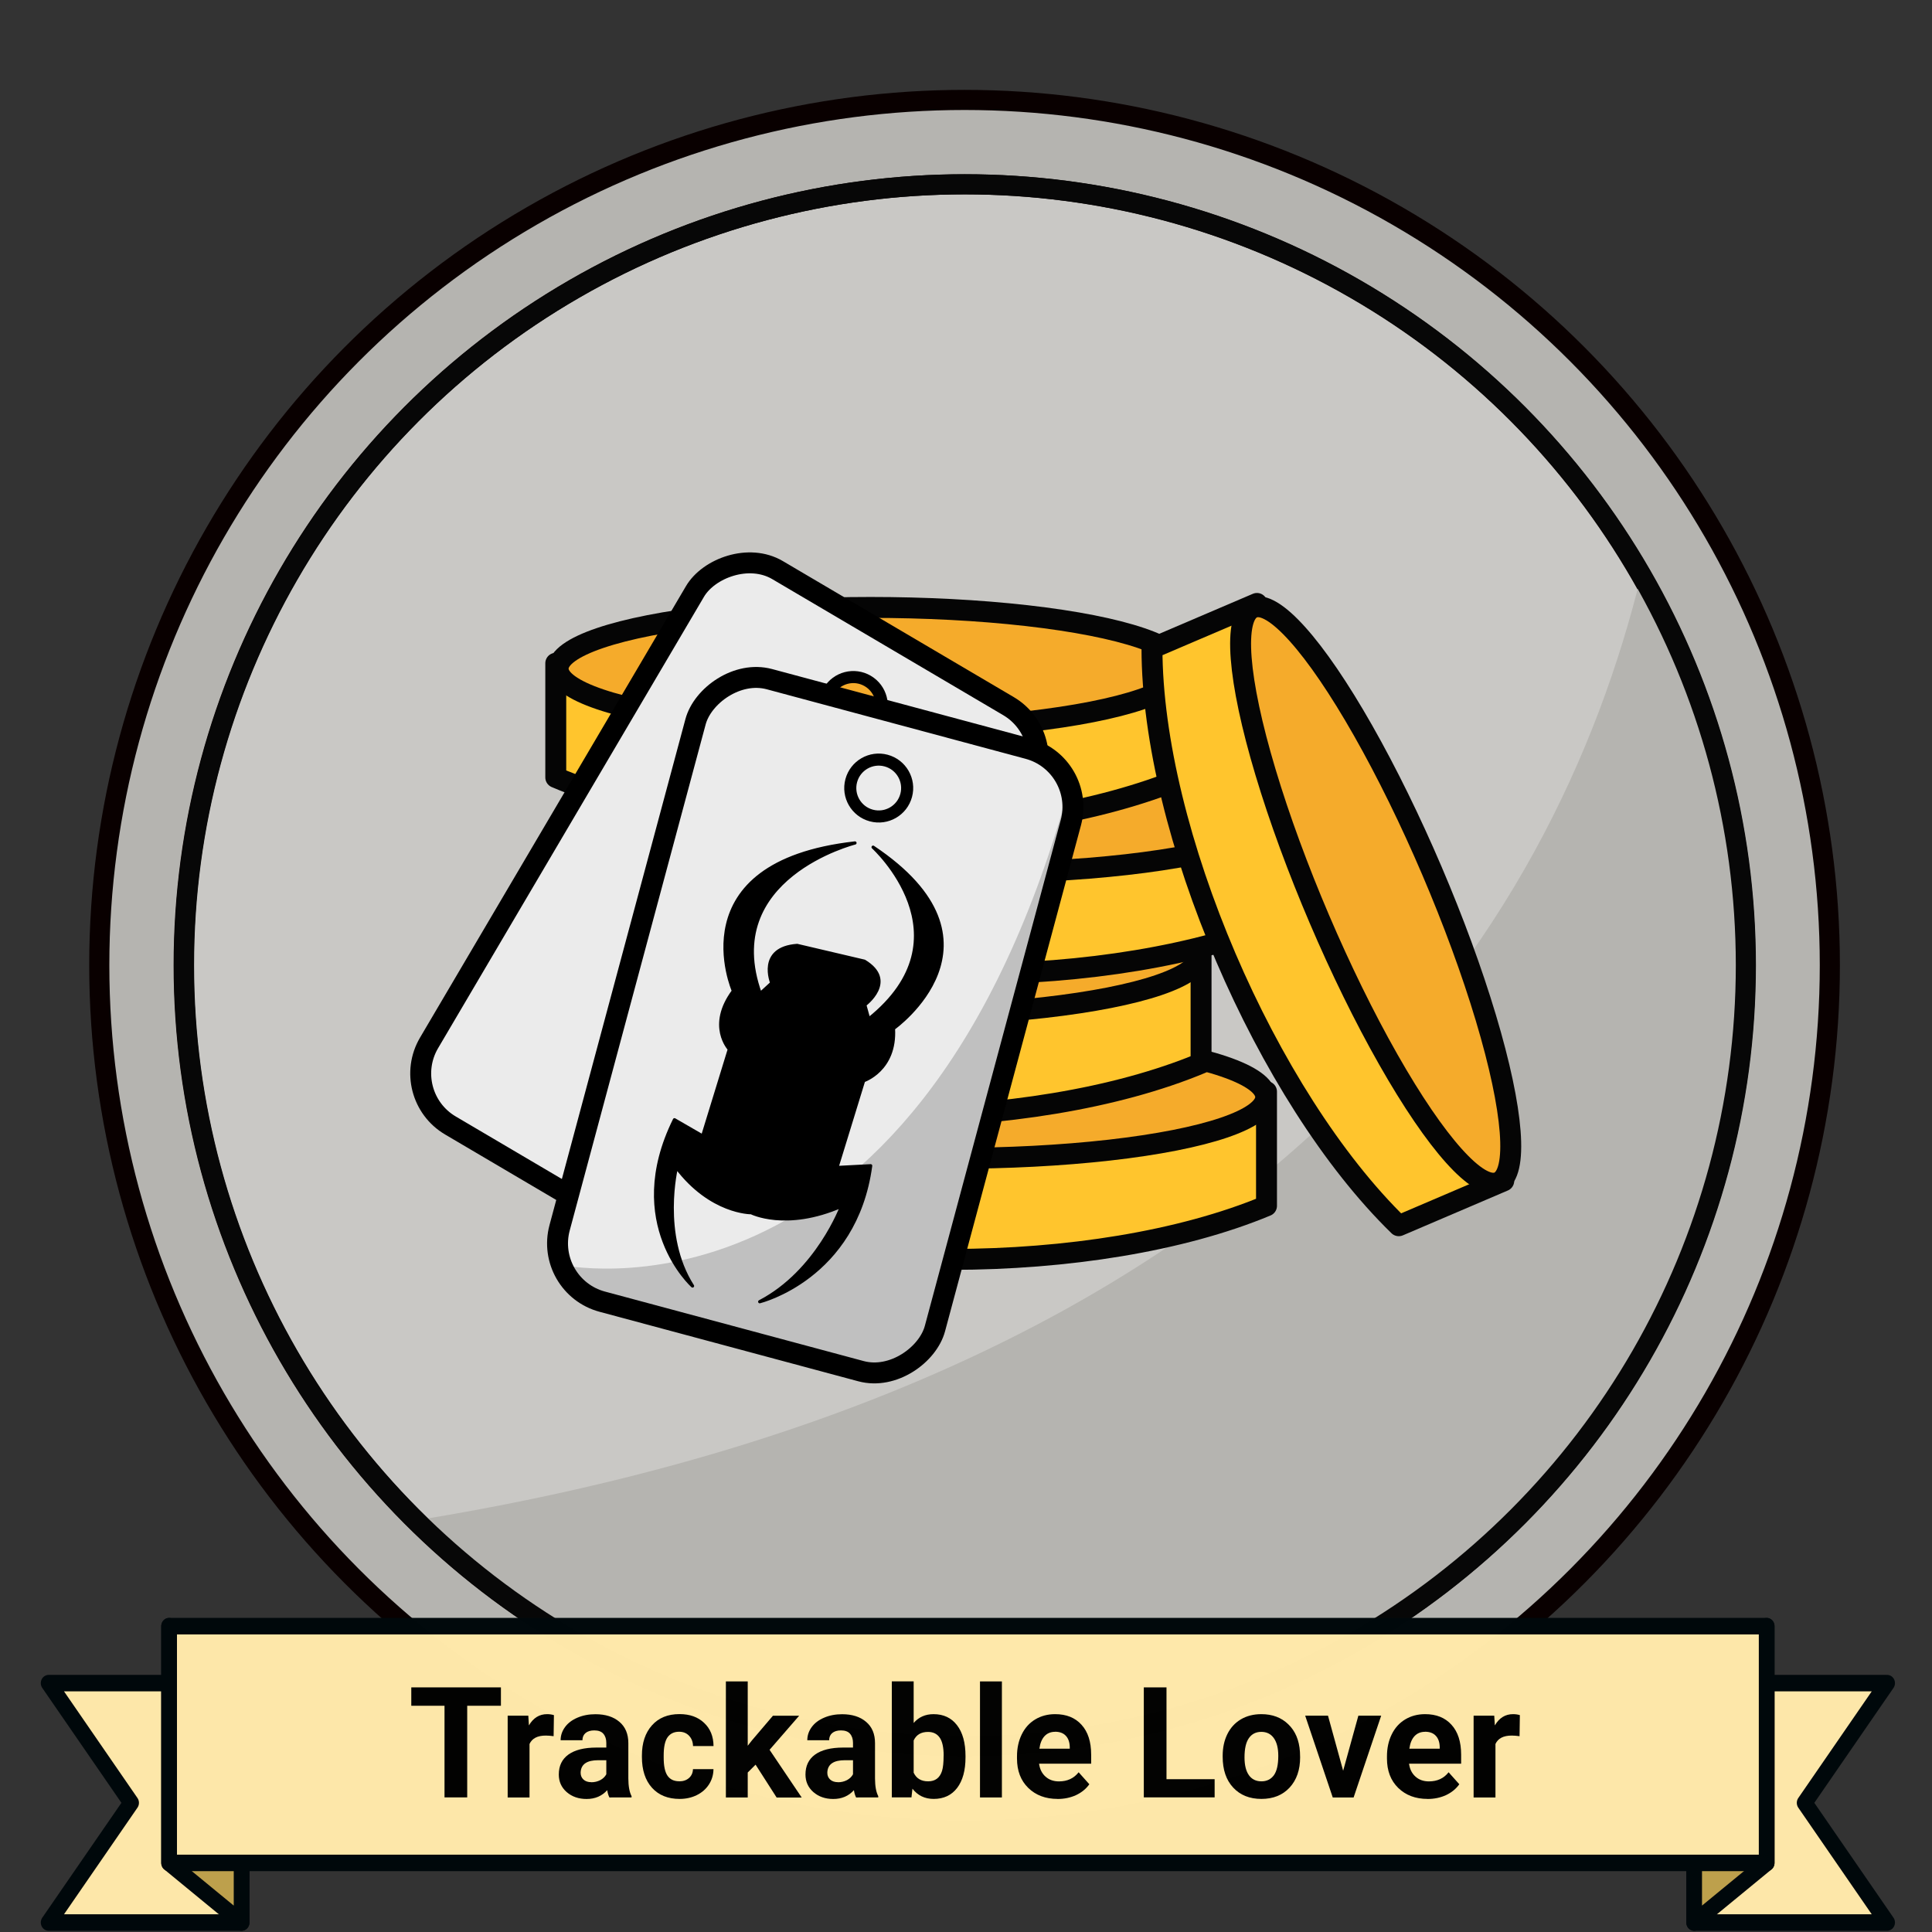 <?xml version="1.0" encoding="UTF-8" standalone="no"?>
<svg xmlns:osb="http://www.openswatchbook.org/uri/2009/osb" xmlns:dc="http://purl.org/dc/elements/1.1/" xmlns:cc="http://creativecommons.org/ns#" xmlns:rdf="http://www.w3.org/1999/02/22-rdf-syntax-ns#" xmlns:svg="http://www.w3.org/2000/svg" xmlns="http://www.w3.org/2000/svg" xmlns:xlink="http://www.w3.org/1999/xlink" xmlns:sodipodi="http://sodipodi.sourceforge.net/DTD/sodipodi-0.dtd" xmlns:inkscape="http://www.inkscape.org/namespaces/inkscape" width="120" height="120" viewBox="0 0 31.75 31.75" version="4.1.4" id="BadgeGen" inkscape:version="1.0.1 (3bc2e813f5, 2020-09-07)" sodipodi:docname="BadgeGen_v4.2.svg" style="enable-background:new" inkscape:export-filename="D:\Graphics\BadgesPGC\GPSMaze_NoL_v4.1.4.png" inkscape:export-xdpi="96" inkscape:export-ydpi="96">
  <rect x="0" y="0" width="31.75" height="31.75" fill="#333333" stroke="none"/>
  <title id="doctitle">BadgeGen_v4.2</title>
  <defs id="defs31018">
    <linearGradient inkscape:collect="always" id="linearGradient8847">
      <stop style="stop-color:#7a7a7a;stop-opacity:1" offset="0" id="stop8843"/>
      <stop style="stop-color:#ffffff;stop-opacity:1" offset="1" id="stop8845"/>
    </linearGradient>
    <marker inkscape:stockid="DotS" orient="auto" refY="0" refX="0" id="DotS" style="overflow:visible" inkscape:isstock="true">
      <path id="path6587" d="m -2.5,-1 c 0,2.76 -2.24,5 -5,5 -2.76,0 -5,-2.24 -5,-5 0,-2.76 2.24,-5 5,-5 2.76,0 5,2.24 5,5 z" style="fill:#ebe7e4;fill-opacity:1;fill-rule:evenodd;stroke:#705e43;stroke-width:1pt;stroke-opacity:1" transform="matrix(0.2,0,0,0.2,1.48,0.2)" inkscape:connector-curvature="0"/>
    </marker>
    <marker inkscape:stockid="Arrow2Lend" orient="auto" refY="0" refX="0" id="Arrow2Lend" style="overflow:visible" inkscape:isstock="true">
      <path id="path6541" style="fill:#000000;fill-opacity:1;fill-rule:evenodd;stroke:#000000;stroke-width:0.625;stroke-linejoin:round;stroke-opacity:1" d="M 8.719,4.034 -2.207,0.016 8.719,-4.002 c -1.745,2.372 -1.735,5.617 -6e-7,8.035 z" transform="matrix(-1.1,0,0,-1.1,-1.1,0)" inkscape:connector-curvature="0"/>
    </marker>
    <marker inkscape:stockid="Arrow1Lend" orient="auto" refY="0" refX="0" id="Arrow1Lend" style="overflow:visible" inkscape:isstock="true">
      <path id="path6523" d="M 0,0 5,-5 -12.5,0 5,5 Z" style="fill:#000000;fill-opacity:1;fill-rule:evenodd;stroke:#000000;stroke-width:1pt;stroke-opacity:1" transform="matrix(-0.8,0,0,-0.8,-10,0)" inkscape:connector-curvature="0"/>
    </marker>
    <marker inkscape:isstock="true" style="overflow:visible" id="marker6488" refX="0" refY="0" orient="auto" inkscape:stockid="Arrow2Send">
      <path transform="matrix(-0.3,0,0,-0.3,0.69,0)" d="M 8.719,4.034 -2.207,0.016 8.719,-4.002 c -1.745,2.372 -1.735,5.617 -6e-7,8.035 z" style="fill:#000000;fill-opacity:1;fill-rule:evenodd;stroke:#000000;stroke-width:0.625;stroke-linejoin:round;stroke-opacity:1" id="path6486" inkscape:connector-curvature="0"/>
    </marker>
    <linearGradient inkscape:collect="always" id="linearGradient2122">
      <stop style="stop-color:#648990;stop-opacity:1" offset="0" id="stop2118"/>
      <stop style="stop-color:#a3c7cd;stop-opacity:1" offset="1" id="stop2120"/>
    </linearGradient>
    <path style="fill:none;stroke:none;stroke-width:0.168;stroke-linecap:butt;stroke-linejoin:miter;stroke-miterlimit:4;stroke-dasharray:none;stroke-opacity:1" d="m -113.657,-389.316 c 0,0 26.398,-10.465 54.26,-0.098" id="path3194-0-2-59" inkscape:connector-curvature="0" sodipodi:nodetypes="cc" inkscape:export-xdpi="96" inkscape:export-ydpi="96"/>
    <path style="fill:none;stroke:none;stroke-width:0.168;stroke-linecap:butt;stroke-linejoin:miter;stroke-miterlimit:4;stroke-dasharray:none;stroke-opacity:1" d="m -113.657,-389.316 c 0,0 26.398,-10.465 54.26,-0.098" id="path3194-0-2-59-4" inkscape:connector-curvature="0" sodipodi:nodetypes="cc" inkscape:export-xdpi="96" inkscape:export-ydpi="96"/>
    <linearGradient id="linearGradient1346" osb:paint="gradient">
      <stop style="stop-color:#ffffff;stop-opacity:1" offset="0" id="stop1342"/>
      <stop style="stop-color:#d6d6d6;stop-opacity:1" offset="1" id="stop1344"/>
    </linearGradient>
    <linearGradient id="linearGradient829" osb:paint="gradient">
      <stop style="stop-color:#fdd573;stop-opacity:1" offset="0" id="stop825"/>
      <stop style="stop-color:#fbc231;stop-opacity:1" offset="1" id="stop827"/>
    </linearGradient>
    <linearGradient osb:paint="gradient" id="linearGradient925">
      <stop id="stop921" offset="0" style="stop-color:#f7f7f7;stop-opacity:1"/>
      <stop id="stop923" offset="1" style="stop-color:#a9a9a9;stop-opacity:1"/>
    </linearGradient>
    <linearGradient id="linearGradient1397" osb:paint="gradient">
      <stop style="stop-color:#e19b7f;stop-opacity:1" offset="0" id="stop1393"/>
      <stop style="stop-color:#c16d44;stop-opacity:1" offset="1" id="stop1395"/>
    </linearGradient>
    <linearGradient inkscape:collect="always" xlink:href="#linearGradient2122" id="linearGradient2124" x1="18.264" y1="228.881" x2="43.682" y2="235.985" gradientUnits="userSpaceOnUse"/>
    <marker inkscape:stockid="Arrow2Send" orient="auto" refY="0" refX="0" id="Arrow2Send-3" style="overflow:visible" inkscape:isstock="true">
      <path inkscape:connector-curvature="0" id="path2562-0" style="fill:#000000;fill-opacity:1;fill-rule:evenodd;stroke:#000000;stroke-width:0.625;stroke-linejoin:round;stroke-opacity:1" d="M 8.719,4.034 -2.207,0.016 8.719,-4.002 c -1.745,2.372 -1.735,5.617 -6e-7,8.035 z" transform="matrix(-0.3,0,0,-0.3,0.69,0)"/>
    </marker>
    <linearGradient inkscape:collect="always" xlink:href="#linearGradient8847" id="linearGradient8849" x1="36.056" y1="258.339" x2="35.173" y2="256.34" gradientUnits="userSpaceOnUse"/>
    <linearGradient inkscape:collect="always" xlink:href="#linearGradient8847" id="linearGradient8857" x1="27.45" y1="258.363" x2="26.603" y2="256.34" gradientUnits="userSpaceOnUse"/>
    <linearGradient inkscape:collect="always" xlink:href="#linearGradient8847" id="linearGradient8859" x1="29.19" y1="258.304" x2="28.331" y2="256.328" gradientUnits="userSpaceOnUse"/>
    <linearGradient inkscape:collect="always" xlink:href="#linearGradient8847" id="linearGradient8861" x1="30.906" y1="258.328" x2="30.047" y2="256.34" gradientUnits="userSpaceOnUse"/>
    <linearGradient inkscape:collect="always" xlink:href="#linearGradient8847" id="linearGradient8863" x1="32.611" y1="258.339" x2="31.752" y2="256.34" gradientUnits="userSpaceOnUse"/>
    <linearGradient inkscape:collect="always" xlink:href="#linearGradient8847" id="linearGradient8865" x1="34.339" y1="258.328" x2="33.469" y2="256.34" gradientUnits="userSpaceOnUse"/>
  </defs>
  <sodipodi:namedview id="base" pagecolor="#ffffff" bordercolor="#666666" borderopacity="1.0" inkscape:pageopacity="0" inkscape:pageshadow="2" inkscape:zoom="0.70710678" inkscape:cx="-715.00021" inkscape:cy="253.11541" inkscape:document-units="px" inkscape:current-layer="layer-TheRuggedCacher" showgrid="false" showborder="true" units="px" inkscape:window-width="1920" inkscape:window-height="1017" inkscape:window-x="1912" inkscape:window-y="592" inkscape:window-maximized="1" inkscape:snap-global="false" fit-margin-top="0" fit-margin-left="0" fit-margin-right="0" fit-margin-bottom="0" showguides="false" inkscape:showpageshadow="false" inkscape:document-rotation="0"/>
  <g inkscape:label="layer-BadgeBase" inkscape:groupmode="layer" id="layer-BadgeBase" style="display:inline" transform="translate(-16.356,-249.181)">
    
    
    
    
    
    
    <g inkscape:groupmode="layer" id="layer-silver" inkscape:label="layer-Silver" style="">
      <g transform="matrix(0.57,0,0,0.57,-37.669,210.233)" id="base-Silver" style="display:inline;stroke:#090000;stroke-width:0.696;stroke-miterlimit:4;stroke-dasharray:none;stroke-opacity:1" inkscape:label="base-Silver" inkscape:groupmode="layer">
        <circle r="24.947" cy="96.158" cx="122.59" id="path815-1-4-7-7" style="opacity:1;fill:#b5b4b0;fill-opacity:1;fill-rule:evenodd;stroke:#090000;stroke-width:0.58;stroke-linecap:round;stroke-linejoin:bevel;stroke-miterlimit:4;stroke-dasharray:none;stroke-dashoffset:0;stroke-opacity:1;paint-order:markers fill stroke"/>
        <circle r="22.514" cy="96.158" cx="122.59" id="path815-7-3-4" style="opacity:1;fill:#c9c8c5;fill-opacity:1;fill-rule:evenodd;stroke:#090000;stroke-width:0.58;stroke-linecap:round;stroke-linejoin:bevel;stroke-miterlimit:4;stroke-dasharray:none;stroke-dashoffset:0;stroke-opacity:1;paint-order:markers fill stroke"/>
        <path style="display:inline;opacity:1;fill:#b5b4b0;fill-opacity:1;fill-rule:evenodd;stroke:none;stroke-width:0.58;stroke-linecap:round;stroke-linejoin:bevel;stroke-miterlimit:4;stroke-dasharray:none;stroke-dashoffset:0;stroke-opacity:1;paint-order:markers fill stroke;enable-background:new" d="m 142.099,84.901 c 6.217,10.769 2.746,24.934 -8.241,30.756 -10.03,5.315 -19.206,3.266 -27.146,-3.483 24.854,-4.013 32.903,-17.113 35.387,-27.273 z" id="path815-7-4-0-0-1-06" inkscape:connector-curvature="0" sodipodi:nodetypes="cscc"/>
        <circle r="22.515" cy="96.158" cx="122.601" id="path815-7-4-0-0-3" style="display:inline;opacity:1;fill:none;fill-opacity:1;fill-rule:evenodd;stroke:#070707;stroke-width:0.58;stroke-linecap:round;stroke-linejoin:bevel;stroke-miterlimit:4;stroke-dasharray:none;stroke-dashoffset:0;stroke-opacity:1;paint-order:markers fill stroke;enable-background:new"/>
      </g>
    </g>
    
    
  </g>
  <g inkscape:groupmode="layer" id="layer-icons" inkscape:label="layer-icons" style="display:inline" transform="translate(-16.356,-249.181)">
    
    
    
    
    
    
    
    <g inkscape:groupmode="layer" id="layer-TheTrackableLover" inkscape:label="layer-TheTrackableLover" style="">
      <g style="display:inline;stroke:#565656;stroke-linejoin:round;stroke-opacity:1;paint-order:normal" id="icon-TheTrackableLover" transform="matrix(1.126,0,0,1.126,-6.926,-32.986)">
        <g transform="matrix(0.264,0,0,0.264,17.694,141.151)" id="icon-TheCoinCollector-4" style="display:inline;stroke:#050505;stroke-width:1.157;stroke-linecap:round;stroke-linejoin:round;stroke-miterlimit:4;stroke-dasharray:none;stroke-opacity:1;paint-order:normal">
          <g id="g2419-8" style="stroke:#050505;stroke-width:1.157;stroke-linecap:round;stroke-linejoin:round;stroke-miterlimit:4;stroke-dasharray:none;stroke-opacity:1;paint-order:normal">
            <path sodipodi:nodetypes="ccccc" inkscape:connector-curvature="0" id="rect2414-92" d="m 46.599,474.901 h 34.716 v 6.311 c -9.435,3.934 -25.414,3.965 -34.716,0 z" style="opacity:1;fill:#ffc52d;fill-opacity:1;fill-rule:evenodd;stroke:#050505;stroke-width:1.157;stroke-linecap:round;stroke-linejoin:round;stroke-miterlimit:4;stroke-dasharray:none;stroke-opacity:1;paint-order:normal"/>
            <ellipse ry="3.386" rx="17.27" cy="475.2" cx="64" id="path2301-3-1-8-1" style="opacity:1;fill:#f5ab2b;fill-opacity:1;fill-rule:evenodd;stroke:#050505;stroke-width:1.157;stroke-linecap:round;stroke-linejoin:round;stroke-miterlimit:4;stroke-dasharray:none;stroke-opacity:1;paint-order:normal"/>
          </g>
          <g transform="translate(-3.618,-7.88)" id="g2419-9-7" style="stroke:#050505;stroke-width:1.157;stroke-linecap:round;stroke-linejoin:round;stroke-miterlimit:4;stroke-dasharray:none;stroke-opacity:1;paint-order:normal">
            <path sodipodi:nodetypes="ccccc" inkscape:connector-curvature="0" id="rect2414-9-9" d="m 46.599,474.901 h 34.716 v 6.311 c -9.435,3.934 -25.414,3.965 -34.716,0 z" style="opacity:1;fill:#ffc52d;fill-opacity:1;fill-rule:evenodd;stroke:#050505;stroke-width:1.157;stroke-linecap:round;stroke-linejoin:round;stroke-miterlimit:4;stroke-dasharray:none;stroke-opacity:1;paint-order:normal"/>
            <ellipse ry="3.386" rx="17.27" cy="475.2" cx="64" id="path2301-3-1-8-9-5" style="opacity:1;fill:#f5ab2b;fill-opacity:1;fill-rule:evenodd;stroke:#050505;stroke-width:1.157;stroke-linecap:round;stroke-linejoin:round;stroke-miterlimit:4;stroke-dasharray:none;stroke-opacity:1;paint-order:normal"/>
          </g>
          <g transform="translate(0.932,-15.782)" id="g2419-1-6" style="stroke:#050505;stroke-width:1.157;stroke-linecap:round;stroke-linejoin:round;stroke-miterlimit:4;stroke-dasharray:none;stroke-opacity:1;paint-order:normal">
            <path sodipodi:nodetypes="ccccc" inkscape:connector-curvature="0" id="rect2414-2-6" d="m 46.599,474.901 h 34.716 v 6.311 c -9.435,3.934 -25.414,3.965 -34.716,0 z" style="opacity:1;fill:#ffc52d;fill-opacity:1;fill-rule:evenodd;stroke:#050505;stroke-width:1.157;stroke-linecap:round;stroke-linejoin:round;stroke-miterlimit:4;stroke-dasharray:none;stroke-opacity:1;paint-order:normal"/>
            <ellipse ry="3.386" rx="17.27" cy="475.2" cx="64" id="path2301-3-1-8-4-9" style="opacity:1;fill:#f5ab2b;fill-opacity:1;fill-rule:evenodd;stroke:#050505;stroke-width:1.157;stroke-linecap:round;stroke-linejoin:round;stroke-miterlimit:4;stroke-dasharray:none;stroke-opacity:1;paint-order:normal"/>
          </g>
          <g transform="translate(-4.576,-23.683)" id="g2419-2-3" style="stroke:#050505;stroke-width:1.157;stroke-linecap:round;stroke-linejoin:round;stroke-miterlimit:4;stroke-dasharray:none;stroke-opacity:1;paint-order:normal">
            <path sodipodi:nodetypes="ccccc" inkscape:connector-curvature="0" id="rect2414-0-2" d="m 46.599,474.901 h 34.716 v 6.311 c -9.435,3.934 -25.414,3.965 -34.716,0 z" style="opacity:1;fill:#ffc52d;fill-opacity:1;fill-rule:evenodd;stroke:#050505;stroke-width:1.157;stroke-linecap:round;stroke-linejoin:round;stroke-miterlimit:4;stroke-dasharray:none;stroke-opacity:1;paint-order:normal"/>
            <ellipse ry="3.386" rx="17.27" cy="475.2" cx="64" id="path2301-3-1-8-8-0" style="opacity:1;fill:#f5ab2b;fill-opacity:1;fill-rule:evenodd;stroke:#050505;stroke-width:1.157;stroke-linecap:round;stroke-linejoin:round;stroke-miterlimit:4;stroke-dasharray:none;stroke-opacity:1;paint-order:normal"/>
          </g>
          <g transform="rotate(66.858,84.137,487.301)" id="g2419-4-4" style="stroke:#050505;stroke-width:1.157;stroke-linecap:round;stroke-linejoin:round;stroke-miterlimit:4;stroke-dasharray:none;stroke-opacity:1;paint-order:normal">
            <path sodipodi:nodetypes="ccccc" inkscape:connector-curvature="0" id="rect2414-8-3" d="m 46.599,474.901 h 34.716 v 6.311 c -9.435,3.934 -25.414,3.965 -34.716,0 z" style="opacity:1;fill:#ffc52d;fill-opacity:1;fill-rule:evenodd;stroke:#050505;stroke-width:1.157;stroke-linecap:round;stroke-linejoin:round;stroke-miterlimit:4;stroke-dasharray:none;stroke-opacity:1;paint-order:normal"/>
            <ellipse ry="3.386" rx="17.27" cy="475.2" cx="64" id="path2301-3-1-8-7-7" style="opacity:1;fill:#f5ab2b;fill-opacity:1;fill-rule:evenodd;stroke:#050505;stroke-width:1.157;stroke-linecap:round;stroke-linejoin:round;stroke-miterlimit:4;stroke-dasharray:none;stroke-opacity:1;paint-order:normal"/>
          </g>
        </g>
        <g transform="matrix(-0.367,0,0,0.367,12.837,90.813)" id="group21348" style="display:inline;stroke:#565656;stroke-linejoin:round;stroke-opacity:1;paint-order:normal">
          <rect style="opacity:1;fill:#ebebeb;fill-opacity:1;fill-rule:evenodd;stroke:#000000;stroke-width:0.832;stroke-linecap:round;stroke-linejoin:round;stroke-miterlimit:3;stroke-dasharray:none;stroke-opacity:1;paint-order:normal" id="rect2160-9-8" width="15.455" height="25.633" x="-290.577" y="368.123" rx="2.399" transform="rotate(-30.5)"/>
          <circle style="opacity:1;fill:#f5ab2b;fill-opacity:1;fill-rule:evenodd;stroke:#000000;stroke-width:0.48;stroke-linecap:round;stroke-linejoin:round;stroke-miterlimit:3;stroke-dasharray:none;stroke-opacity:1;paint-order:normal" id="path2164-7-9" cx="-282.85" cy="371.233" r="1.131" transform="rotate(-30.5)"/>
          <rect style="opacity:1;fill:#ebebeb;fill-opacity:1;fill-rule:evenodd;stroke:none;stroke-width:0.832;stroke-linecap:round;stroke-linejoin:round;stroke-miterlimit:3;stroke-dasharray:none;stroke-opacity:1;paint-order:normal" id="rect2160-0" width="15.455" height="25.633" x="-183.181" y="433.009" rx="2.399" transform="rotate(-15.036)"/>
          <path style="fill:#c0c0c0;fill-opacity:1;stroke:none;stroke-width:0.64px;stroke-linecap:butt;stroke-linejoin:miter;stroke-opacity:1" d="m -43.616,485.658 c 0,0 -14.044,3.161 -20.206,-18.765 l 5.562,22.286 1.841,0.88 12.163,-3.281 z" id="path2827" inkscape:connector-curvature="0" sodipodi:nodetypes="cccccc"/>
          <rect style="display:inline;opacity:1;fill:none;fill-opacity:1;fill-rule:evenodd;stroke:#000000;stroke-width:0.832;stroke-linecap:round;stroke-linejoin:round;stroke-miterlimit:3;stroke-dasharray:none;stroke-opacity:1;paint-order:normal;enable-background:new" id="rect2160-0-0" width="15.455" height="25.633" x="-183.19" y="433.065" rx="2.399" transform="rotate(-15.036)"/>
          <circle style="opacity:1;fill:#ebebeb;fill-opacity:1;fill-rule:evenodd;stroke:#000000;stroke-width:0.48;stroke-linecap:round;stroke-linejoin:round;stroke-miterlimit:3;stroke-dasharray:none;stroke-opacity:1;paint-order:normal" id="path2164-2" cx="-175.454" cy="436.119" r="1.131" transform="rotate(-15.036)"/>
          <path id="path2202-0-7" style="fill:#000000;fill-opacity:1;stroke:#000000;stroke-width:0.128;stroke-linecap:round;stroke-linejoin:round;stroke-miterlimit:4;stroke-dasharray:none;stroke-opacity:1;paint-order:normal" d="m -51.232,483.59 c 0,0 -1.378,0.708 -3.601,-0.26 0,0 0.967,2.609 3.259,3.802 0,0 -3.807,-0.933 -4.412,-5.406 l 1.342,0.07 -1.061,-3.453 c 0,0 -1.284,-0.42 -1.188,-2.077 0,0 -4.849,-3.429 0.81,-7.209 0,0 -3.911,3.562 0.175,6.834 l 0.156,-0.565 c 0,0 -1.282,-0.949 0.017,-1.735 l 2.672,-0.627 c 1.574,0.111 1.009,1.494 1.009,1.494 l 0.459,0.421 c 1.66,-4.62 -3.767,-5.99 -3.767,-5.99 7.065,0.793 4.834,5.884 4.834,5.884 1.033,1.392 0.162,2.318 0.162,2.318 l 1.061,3.453 1.121,-0.648 c 2.041,4.136 -0.718,6.611 -0.718,6.611 1.3,-2.036 0.64,-4.717 0.64,-4.717 -1.368,1.812 -2.967,1.802 -2.967,1.802" inkscape:connector-curvature="0"/>
        </g>
      </g>
    </g>
    
    
    
    
    
    
    
    
    
    
    
    
    
    
    
    
    
    
    
    
    
    
    
    
    
    
    
    
    
    
    
    
    
    
    
    
    
  </g>
  
  <g inkscape:groupmode="layer" id="layer-addon-topleft" inkscape:label="layer-addon-topleft" style="" transform="translate(-16.356,-249.181)">
    
    
    
    
    
    
    
    
    
    
    
    
    
    
    
    
  </g>
  <g inkscape:groupmode="layer" id="layer-addon-midleft" inkscape:label="layer-addon-midleft" style="" transform="translate(-16.356,-249.181)">
    
    
    
    
    
    
    
    
    
    
    
    
    
    
    
    
  </g>
  <g inkscape:groupmode="layer" id="layer-addon-bottomleft" inkscape:label="layer-addon-bottomleft" style="" transform="translate(-16.356,-249.181)">
    
    
    
    
    
    
    
    
    
    
    
    
    
    
    
    
  </g>
  <g inkscape:groupmode="layer" id="layer-addon-topright" inkscape:label="layer-addon-topright" style="" transform="translate(-16.356,-249.181)">
    
    
    
    
    
    
    
    
    
    
    
    
    
    
    
    
  </g>
  <g inkscape:groupmode="layer" id="layer-addon-midright" inkscape:label="layer-addon-midright" style="" transform="translate(-16.356,-249.181)">
    
    
    
    
    
    
    
    
    
    
    
    
    
    
    
    
  </g>
  <g inkscape:groupmode="layer" id="layer-addon-bottomright" inkscape:label="layer-addon-bottomright" style="" transform="translate(-16.356,-249.181)">
    
    
    
    
    
    
    
    
    
    
    
    
    
    
    
    
  </g>
  <g inkscape:groupmode="layer" id="layer-ribbon" inkscape:label="layer-ribbon" style="display:inline;opacity:0.99" transform="translate(-16.356,-249.181)">
    <g id="layer-ribbon-base" transform="matrix(0.478,0,0,0.502,86.398,149.217)" style="stroke:#00080b;stroke-width:0.54;stroke-miterlimit:4;stroke-dasharray:none;stroke-opacity:1" inkscape:groupmode="layer">
      <g id="g1029" style="display:inline;stroke:#00080b;stroke-width:0.54;stroke-miterlimit:4;stroke-dasharray:none;stroke-opacity:1" transform="translate(0,2.1814158e-6)">
        <g id="g999" style="stroke:#00080b;stroke-width:0.54;stroke-miterlimit:4;stroke-dasharray:none;stroke-opacity:1">
          <path sodipodi:nodetypes="cccccc" inkscape:connector-curvature="0" id="rect926-0" d="m -144.859,254.231 h 6.634 v 7.837 h -6.634 l 2.835,-3.918 z" style="opacity:1;fill:#ffe9aa;fill-opacity:1;fill-rule:evenodd;stroke:#00080b;stroke-width:0.54;stroke-linecap:butt;stroke-linejoin:round;stroke-miterlimit:4;stroke-dasharray:none;stroke-dashoffset:0;stroke-opacity:1;paint-order:normal"/>
          <path inkscape:connector-curvature="0" id="path978" d="m -138.225,262.068 -2.493,-1.951 v -7.751 l 2.493,1.865 z" style="fill:#bea14d;fill-opacity:1;stroke:#00080b;stroke-width:0.54;stroke-linecap:butt;stroke-linejoin:round;stroke-miterlimit:4;stroke-dasharray:none;stroke-opacity:1"/>
        </g>
        <g transform="matrix(-1,0,0,1,-226.511,7.7148434e-7)" id="g999-6" style="stroke:#00080b;stroke-width:0.54;stroke-miterlimit:4;stroke-dasharray:none;stroke-opacity:1">
          <path sodipodi:nodetypes="cccccc" inkscape:connector-curvature="0" id="rect926-0-8" d="m -144.859,254.231 h 6.634 v 7.837 h -6.634 l 2.835,-3.918 z" style="opacity:1;fill:#ffe9aa;fill-opacity:1;fill-rule:evenodd;stroke:#00080b;stroke-width:0.54;stroke-linecap:butt;stroke-linejoin:round;stroke-miterlimit:4;stroke-dasharray:none;stroke-dashoffset:0;stroke-opacity:1;paint-order:normal"/>
          <path inkscape:connector-curvature="0" id="path978-7" d="m -138.225,262.068 -2.493,-1.951 v -7.751 l 2.493,1.865 z" style="fill:#bea14d;fill-opacity:1;stroke:#00080b;stroke-width:0.54;stroke-linecap:butt;stroke-linejoin:round;stroke-miterlimit:4;stroke-dasharray:none;stroke-opacity:1"/>
        </g>
      </g>
      <rect y="252.366" x="-140.717" height="7.751" width="54.924" id="rect926" style="opacity:1;fill:#ffe9aa;fill-opacity:1;fill-rule:evenodd;stroke:#00080b;stroke-width:0.54;stroke-linecap:butt;stroke-linejoin:round;stroke-miterlimit:4;stroke-dasharray:none;stroke-dashoffset:0;stroke-opacity:1;paint-order:normal"/>
    </g>
    
    <g inkscape:groupmode="layer" id="layer-ribbontext" style="display:inline">
      
      
      
      
      
      
      
      
      
      
      
      
      
      
      
      
      
      
      
      
      
      
      
      
      
      
      
      
      
      
      
      
      
      
      
      
      
      
      
      
      <g aria-label="Trackable Lover" style="font-style:normal;font-weight:normal;font-size:2.543px;line-height:1.25;font-family:sans-serif;letter-spacing:0px;word-spacing:0px;opacity:0.99;fill:#000000;fill-opacity:1;stroke:none;stroke-width:0.139;enable-background:new" id="ribbon-text-TheTrackableLover">
        <path d="M 24.588,277.213 H 24.034 v 1.506 h -0.373 v -1.506 h -0.546 v -0.302 h 1.473 z" style="font-style:normal;font-variant:normal;font-weight:bold;font-stretch:normal;font-family:Roboto;-inkscape-font-specification:'Roboto Bold';text-align:center;text-anchor:middle;fill:#000000;fill-opacity:1;stroke-width:0.139" id="path3637" inkscape:connector-curvature="0"/>
        <path d="m 25.454,277.713 q -0.073,-0.01 -0.129,-0.01 -0.204,0 -0.267,0.138 v 0.879 h -0.359 v -1.344 h 0.339 l 0.01,0.16 q 0.108,-0.185 0.299,-0.185 0.06,0 0.112,0.016 z" style="font-style:normal;font-variant:normal;font-weight:bold;font-stretch:normal;font-family:Roboto;-inkscape-font-specification:'Roboto Bold';text-align:center;text-anchor:middle;fill:#000000;fill-opacity:1;stroke-width:0.139" id="path3639" inkscape:connector-curvature="0"/>
        <path d="m 26.371,278.72 q -0.025,-0.048 -0.036,-0.12 -0.13,0.145 -0.339,0.145 -0.197,0 -0.328,-0.114 -0.129,-0.114 -0.129,-0.288 0,-0.214 0.158,-0.328 0.159,-0.114 0.458,-0.115 h 0.165 v -0.077 q 0,-0.093 -0.048,-0.149 -0.047,-0.056 -0.15,-0.056 -0.091,0 -0.143,0.043 -0.051,0.043 -0.051,0.119 H 25.569 q 0,-0.117 0.072,-0.216 0.072,-0.099 0.204,-0.155 0.132,-0.057 0.296,-0.057 0.248,0 0.394,0.125 0.147,0.124 0.147,0.35 v 0.582 q 0.001,0.191 0.053,0.289 v 0.021 z m -0.297,-0.25 q 0.079,0 0.147,-0.035 0.067,-0.036 0.099,-0.096 v -0.231 h -0.134 q -0.269,0 -0.287,0.186 l -0.001,0.021 q 0,0.067 0.047,0.111 0.047,0.043 0.129,0.043 z" style="font-style:normal;font-variant:normal;font-weight:bold;font-stretch:normal;font-family:Roboto;-inkscape-font-specification:'Roboto Bold';text-align:center;text-anchor:middle;fill:#000000;fill-opacity:1;stroke-width:0.139" id="path3641" inkscape:connector-curvature="0"/>
        <path d="m 27.518,278.455 q 0.099,0 0.161,-0.055 0.062,-0.055 0.065,-0.145 h 0.337 q -0.001,0.137 -0.074,0.251 -0.073,0.113 -0.201,0.176 -0.127,0.062 -0.281,0.062 -0.288,0 -0.454,-0.183 -0.166,-0.184 -0.166,-0.507 v -0.024 q 0,-0.31 0.165,-0.495 0.165,-0.185 0.453,-0.185 0.252,0 0.404,0.144 0.153,0.143 0.155,0.381 h -0.337 q -0.003,-0.104 -0.065,-0.169 -0.062,-0.066 -0.164,-0.066 -0.125,0 -0.19,0.092 -0.063,0.091 -0.063,0.296 v 0.037 q 0,0.207 0.063,0.298 0.063,0.091 0.192,0.091 z" style="font-style:normal;font-variant:normal;font-weight:bold;font-stretch:normal;font-family:Roboto;-inkscape-font-specification:'Roboto Bold';text-align:center;text-anchor:middle;fill:#000000;fill-opacity:1;stroke-width:0.139" id="path3643" inkscape:connector-curvature="0"/>
        <path d="m 28.773,278.181 -0.129,0.129 v 0.41 h -0.359 v -1.907 h 0.359 v 1.057 l 0.07,-0.089 0.344,-0.404 h 0.431 l -0.486,0.56 0.528,0.784 h -0.412 z" style="font-style:normal;font-variant:normal;font-weight:bold;font-stretch:normal;font-family:Roboto;-inkscape-font-specification:'Roboto Bold';text-align:center;text-anchor:middle;fill:#000000;fill-opacity:1;stroke-width:0.139" id="path3645" inkscape:connector-curvature="0"/>
        <path d="m 30.425,278.72 q -0.025,-0.048 -0.036,-0.12 -0.13,0.145 -0.339,0.145 -0.197,0 -0.328,-0.114 -0.129,-0.114 -0.129,-0.288 0,-0.214 0.158,-0.328 0.159,-0.114 0.458,-0.115 h 0.165 v -0.077 q 0,-0.093 -0.048,-0.149 -0.047,-0.056 -0.15,-0.056 -0.091,0 -0.143,0.043 -0.051,0.043 -0.051,0.119 h -0.359 q 0,-0.117 0.072,-0.216 0.072,-0.099 0.204,-0.155 0.132,-0.057 0.296,-0.057 0.248,0 0.394,0.125 0.147,0.124 0.147,0.35 v 0.582 q 0.001,0.191 0.053,0.289 v 0.021 z m -0.297,-0.25 q 0.079,0 0.147,-0.035 0.067,-0.036 0.099,-0.096 v -0.231 h -0.134 q -0.269,0 -0.287,0.186 l -0.001,0.021 q 0,0.067 0.047,0.111 0.047,0.043 0.129,0.043 z" style="font-style:normal;font-variant:normal;font-weight:bold;font-stretch:normal;font-family:Roboto;-inkscape-font-specification:'Roboto Bold';text-align:center;text-anchor:middle;fill:#000000;fill-opacity:1;stroke-width:0.139" id="path3647" inkscape:connector-curvature="0"/>
        <path d="m 32.223,278.06 q 0,0.323 -0.138,0.504 -0.138,0.18 -0.385,0.18 -0.219,0 -0.349,-0.168 l -0.016,0.143 h -0.323 v -1.907 h 0.359 v 0.684 q 0.124,-0.145 0.327,-0.145 0.246,0 0.385,0.181 0.14,0.18 0.14,0.508 z m -0.359,-0.026 q 0,-0.204 -0.065,-0.297 -0.065,-0.094 -0.192,-0.094 -0.171,0 -0.236,0.14 v 0.53 q 0.066,0.142 0.238,0.142 0.174,0 0.228,-0.171 0.026,-0.082 0.026,-0.25 z" style="font-style:normal;font-variant:normal;font-weight:bold;font-stretch:normal;font-family:Roboto;-inkscape-font-specification:'Roboto Bold';text-align:center;text-anchor:middle;fill:#000000;fill-opacity:1;stroke-width:0.139" id="path3649" inkscape:connector-curvature="0"/>
        <path d="m 32.821,278.72 h -0.36 v -1.907 H 32.821 Z" style="font-style:normal;font-variant:normal;font-weight:bold;font-stretch:normal;font-family:Roboto;-inkscape-font-specification:'Roboto Bold';text-align:center;text-anchor:middle;fill:#000000;fill-opacity:1;stroke-width:0.139" id="path3651" inkscape:connector-curvature="0"/>
        <path d="m 33.736,278.744 q -0.296,0 -0.482,-0.181 -0.185,-0.181 -0.185,-0.483 v -0.035 q 0,-0.202 0.078,-0.361 0.078,-0.16 0.221,-0.246 0.144,-0.087 0.328,-0.087 0.276,0 0.433,0.174 0.159,0.174 0.159,0.493 v 0.147 h -0.856 q 0.017,0.132 0.104,0.211 0.088,0.08 0.222,0.08 0.207,0 0.324,-0.15 l 0.176,0.197 q -0.081,0.114 -0.219,0.179 -0.138,0.063 -0.305,0.063 z m -0.041,-1.103 q -0.107,0 -0.174,0.072 -0.066,0.072 -0.084,0.206 h 0.499 v -0.029 q -0.003,-0.119 -0.065,-0.184 -0.062,-0.066 -0.176,-0.066 z" style="font-style:normal;font-variant:normal;font-weight:bold;font-stretch:normal;font-family:Roboto;-inkscape-font-specification:'Roboto Bold';text-align:center;text-anchor:middle;fill:#000000;fill-opacity:1;stroke-width:0.139" id="path3653" inkscape:connector-curvature="0"/>
        <path d="m 35.526,278.42 h 0.791 v 0.299 h -1.164 v -1.808 h 0.373 z" style="font-style:normal;font-variant:normal;font-weight:bold;font-stretch:normal;font-family:Roboto;-inkscape-font-specification:'Roboto Bold';text-align:center;text-anchor:middle;fill:#000000;fill-opacity:1;stroke-width:0.139" id="path3655" inkscape:connector-curvature="0"/>
        <path d="m 36.449,278.035 q 0,-0.2 0.077,-0.356 0.077,-0.156 0.221,-0.242 0.145,-0.086 0.337,-0.086 0.272,0 0.443,0.166 0.173,0.166 0.192,0.452 l 0.003,0.092 q 0,0.309 -0.173,0.497 -0.173,0.186 -0.463,0.186 -0.291,0 -0.464,-0.186 -0.173,-0.186 -0.173,-0.507 z m 0.359,0.026 q 0,0.191 0.072,0.293 0.072,0.101 0.206,0.101 0.13,0 0.204,-0.099 0.073,-0.101 0.073,-0.32 0,-0.188 -0.073,-0.291 -0.073,-0.103 -0.206,-0.103 -0.132,0 -0.204,0.103 -0.072,0.102 -0.072,0.317 z" style="font-style:normal;font-variant:normal;font-weight:bold;font-stretch:normal;font-family:Roboto;-inkscape-font-specification:'Roboto Bold';text-align:center;text-anchor:middle;fill:#000000;fill-opacity:1;stroke-width:0.139" id="path3657" inkscape:connector-curvature="0"/>
        <path d="m 38.429,278.281 0.25,-0.905 h 0.375 l -0.453,1.344 h -0.343 l -0.453,-1.344 h 0.375 z" style="font-style:normal;font-variant:normal;font-weight:bold;font-stretch:normal;font-family:Roboto;-inkscape-font-specification:'Roboto Bold';text-align:center;text-anchor:middle;fill:#000000;fill-opacity:1;stroke-width:0.139" id="path3659" inkscape:connector-curvature="0"/>
        <path d="m 39.816,278.744 q -0.296,0 -0.482,-0.181 -0.185,-0.181 -0.185,-0.483 v -0.035 q 0,-0.202 0.078,-0.361 0.078,-0.16 0.221,-0.246 0.144,-0.087 0.328,-0.087 0.276,0 0.433,0.174 0.159,0.174 0.159,0.493 v 0.147 h -0.856 q 0.017,0.132 0.104,0.211 0.088,0.08 0.222,0.08 0.207,0 0.324,-0.15 l 0.176,0.197 q -0.081,0.114 -0.219,0.179 -0.138,0.063 -0.305,0.063 z m -0.041,-1.103 q -0.107,0 -0.174,0.072 -0.066,0.072 -0.084,0.206 h 0.499 v -0.029 q -0.003,-0.119 -0.065,-0.184 -0.062,-0.066 -0.176,-0.066 z" style="font-style:normal;font-variant:normal;font-weight:bold;font-stretch:normal;font-family:Roboto;-inkscape-font-specification:'Roboto Bold';text-align:center;text-anchor:middle;fill:#000000;fill-opacity:1;stroke-width:0.139" id="path3661" inkscape:connector-curvature="0"/>
        <path d="m 41.328,277.713 q -0.073,-0.01 -0.129,-0.01 -0.204,0 -0.267,0.138 v 0.879 h -0.359 v -1.344 h 0.339 l 0.01,0.16 q 0.108,-0.185 0.299,-0.185 0.06,0 0.112,0.016 z" style="font-style:normal;font-variant:normal;font-weight:bold;font-stretch:normal;font-family:Roboto;-inkscape-font-specification:'Roboto Bold';text-align:center;text-anchor:middle;fill:#000000;fill-opacity:1;stroke-width:0.139" id="path3663" inkscape:connector-curvature="0"/>
      </g>
      
      
      
      
    </g>
  </g>
</svg>

